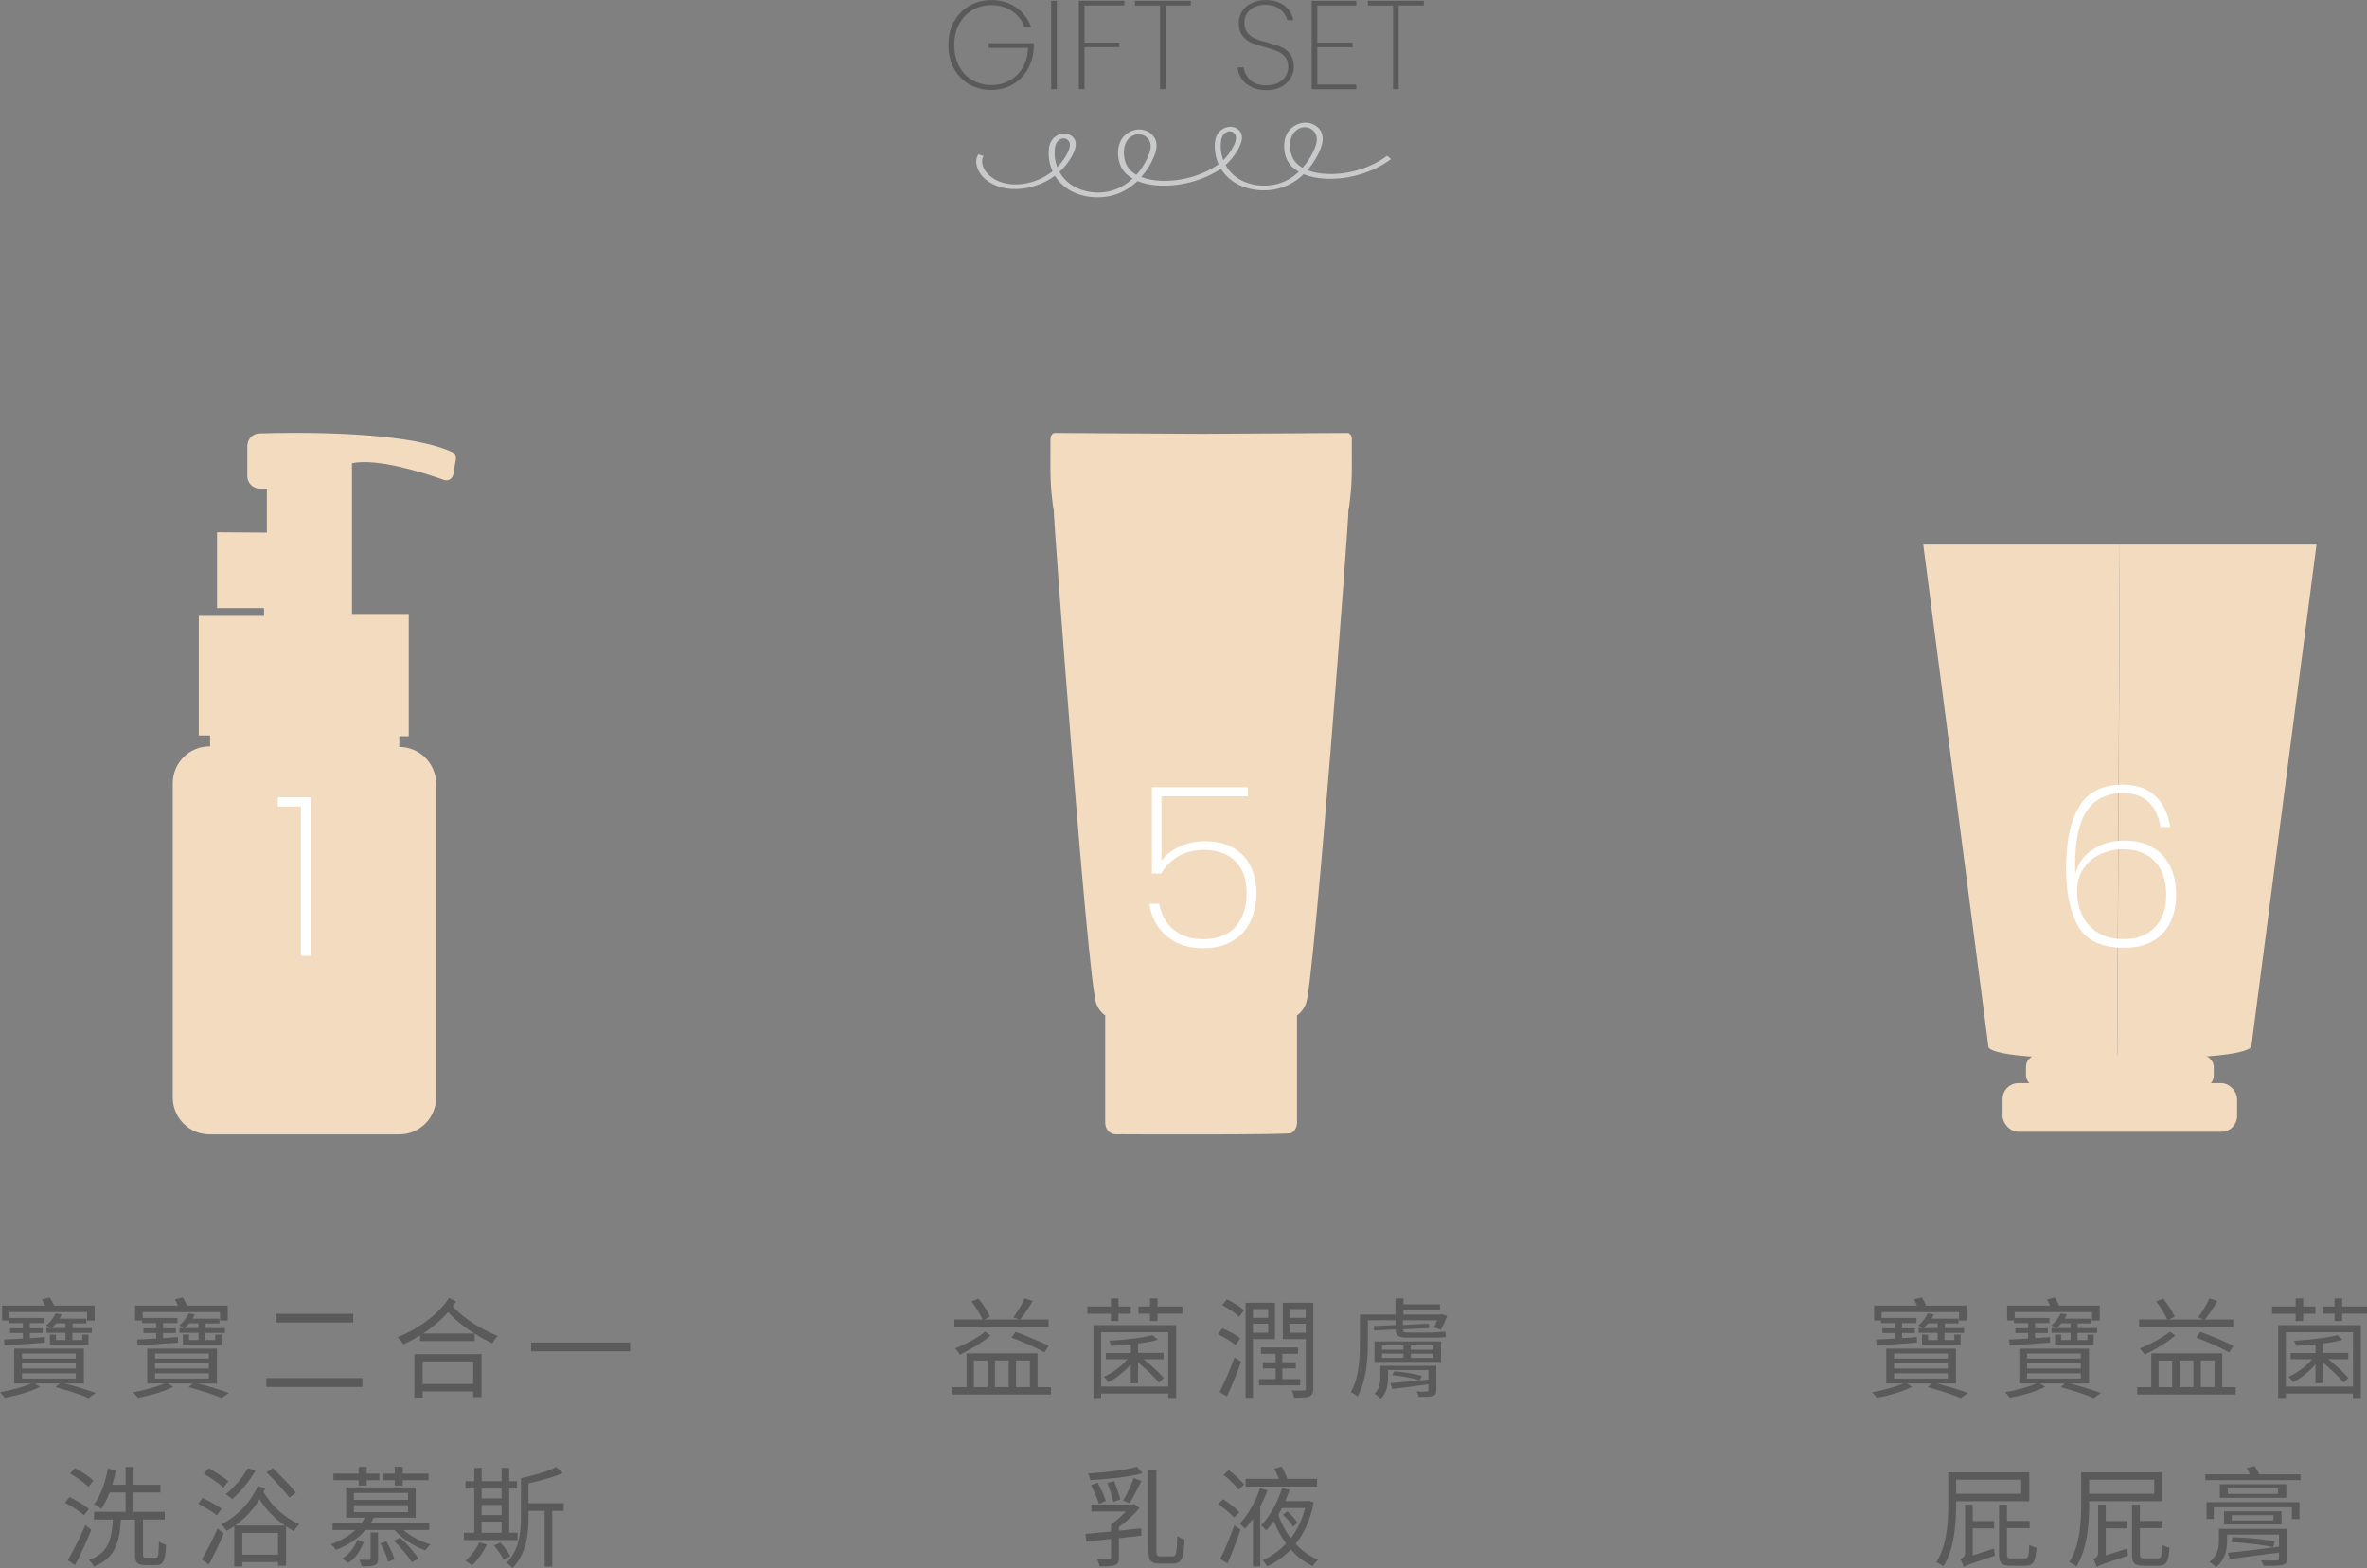<?xml version="1.0" encoding="UTF-8"?>
<svg id="_圖層_2" data-name="圖層 2" xmlns="http://www.w3.org/2000/svg" viewBox="0 0 282.23 186.95">
  <rect x="0" y="0" width="282.23" height="186.95" fill="#808080" stroke="none"/>
  <defs>
    <style>
      .cls-1 {
        opacity: .75;
      }

      .cls-2 {
        fill: #4d4d4d;
      }

      .cls-3 {
        fill: #fff;
      }

      .cls-4 {
        fill: #f3dbbf;
      }

      .cls-5 {
        fill: #c8c9ca;
      }
    </style>
  </defs>
  <g id="_圖層_1-2" data-name="圖層 1">
    <g>
      <g>
        <g class="cls-1">
          <g>
            <path class="cls-2" d="M230.95,164.95c1.36.35,2.78.79,3.69,1.13l-.85.6c-.88-.39-2.42-.88-3.95-1.3l.51-.43h-2.99l.64.39c-1.08.57-2.82,1.07-4.21,1.3-.13-.17-.4-.48-.57-.65,1.27-.21,2.83-.64,3.73-1.04h-2.04v-4.15h8.31v4.15h-2.26ZM224.28,157.44h-.82v-1.78h5.11c-.1-.26-.23-.51-.36-.74l.94-.22c.18.29.38.64.51.96h4.84v1.79h-.91v-1.01h-9.23v.7h4.15v.61h-1.72v.62h1.53v.57h-1.53v.6l1.78-.12v.66c-1.75.13-3.55.25-4.8.34l-.08-.71c.62-.03,1.4-.06,2.28-.12v-.65h-1.52v-.57h1.52v-.62h-1.68v-.31ZM225.84,161.98h6.41v-.6h-6.41v.6ZM225.84,163.17h6.41v-.61h-6.41v.61ZM225.84,164.36h6.41v-.62h-6.41v.62ZM231.85,158.91v.86h1.18v-.65h.74v1.22h-4.6v-1.22h.73v.65h1.13v-.86h-2.27v-.57h.47c-.14-.13-.35-.26-.49-.31.52-.44.9-.98,1.12-1.44l.72.12c-.08.18-.17.34-.27.51h3.22v.57h-1.66v.56h2.31v.57h-2.31ZM231.03,158.34v-.56h-1.12c-.16.19-.33.38-.52.56h1.64Z"/>
            <path class="cls-2" d="M246.81,164.95c1.37.35,2.78.79,3.69,1.13l-.85.6c-.88-.39-2.42-.88-3.95-1.3l.51-.43h-2.99l.64.39c-1.08.57-2.82,1.07-4.21,1.3-.13-.17-.4-.48-.57-.65,1.27-.21,2.83-.64,3.73-1.04h-2.04v-4.15h8.31v4.15h-2.26ZM240.14,157.44h-.82v-1.78h5.11c-.1-.26-.23-.51-.36-.74l.94-.22c.18.29.38.64.51.96h4.84v1.79h-.91v-1.01h-9.23v.7h4.15v.61h-1.72v.62h1.53v.57h-1.53v.6l1.78-.12v.66c-1.76.13-3.55.25-4.8.34l-.08-.71c.62-.03,1.4-.06,2.27-.12v-.65h-1.52v-.57h1.52v-.62h-1.68v-.31ZM241.7,161.98h6.41v-.6h-6.41v.6ZM241.7,163.17h6.41v-.61h-6.41v.61ZM241.7,164.36h6.41v-.62h-6.41v.62ZM247.71,158.91v.86h1.18v-.65h.74v1.22h-4.6v-1.22h.73v.65h1.13v-.86h-2.27v-.57h.47c-.14-.13-.35-.26-.49-.31.52-.44.9-.98,1.12-1.44l.72.12c-.08.18-.17.34-.27.51h3.22v.57h-1.66v.56h2.31v.57h-2.31ZM246.89,158.34v-.56h-1.12c-.16.19-.32.38-.52.56h1.64Z"/>
            <path class="cls-2" d="M266.57,165.39v.87h-11.74v-.87h1.68v-4.03h8.46v4.03h1.6ZM266.31,158.19h-11.25v-.87h3.34c-.25-.61-.79-1.51-1.3-2.14l.82-.36c.55.68,1.12,1.56,1.38,2.16l-.69.35h4.17l-.69-.26c.47-.61,1.04-1.57,1.35-2.26l.96.3c-.47.78-1.01,1.64-1.5,2.22h3.39v.87ZM259.37,159.23c-.88.77-2.5,1.74-3.65,2.29-.14-.23-.38-.56-.58-.75,1.13-.43,2.77-1.3,3.58-2l.66.47ZM257.38,165.39h1.62v-3.18h-1.62v3.18ZM259.89,162.2v3.18h1.64v-3.18h-1.64ZM265.8,161.25c-.88-.51-2.61-1.29-3.93-1.77l.47-.69c1.3.46,3.04,1.2,3.95,1.68l-.49.78ZM262.41,162.2v3.18h1.65v-3.18h-1.65Z"/>
            <path class="cls-2" d="M273.72,156.63h-2.81v-.86h2.81v-.96h.9v.96h1.46v.86h-1.46v.87h-.9v-.87ZM271.65,158h9.85v8.67h-.95v-.52h-8v.52h-.91v-8.67ZM272.56,158.84v6.47h8v-6.47h-8ZM276.1,162.65c-.74.88-1.77,1.69-2.67,2.14-.13-.21-.39-.48-.57-.64.99-.42,2.11-1.22,2.82-2.09h-2.56v-.74h2.98v-1.03c-.79.09-1.61.14-2.35.18-.03-.18-.13-.44-.22-.61,1.82-.12,4.02-.34,5.15-.68l.65.56c-.65.19-1.48.34-2.37.44v1.13h3.04v.74h-2.38c.91.74,1.88,1.62,2.39,2.24l-.56.55c-.53-.65-1.56-1.62-2.5-2.42v2.5h-.86v-2.27ZM282.23,155.77v.86h-2.96v.87h-.9v-.87h-1.38v-.86h1.38v-.96h.9v.96h2.96Z"/>
            <path class="cls-2" d="M233.24,178.98v.33c0,2.18-.18,5.34-1.52,7.45-.18-.16-.6-.4-.84-.51,1.3-2,1.42-4.88,1.42-6.94v-3.77h9.66v3.45h-8.71ZM233.24,176.42v1.68h7.76v-1.68h-7.76ZM237.77,184.65c.01.25.06.64.1.83-3.05,1.01-3.47,1.17-3.74,1.35-.05-.23-.23-.7-.38-.95.22-.09.56-.29.56-.77v-5.71h.91v1.96h2.56v.86h-2.56v3.22l2.55-.81ZM241.43,185.8c.42,0,.48-.27.53-1.62.21.14.58.3.86.36-.12,1.68-.38,2.14-1.31,2.14h-1.79c-1.09,0-1.36-.31-1.36-1.4v-5.88h.94v1.94h2.7v.86h-2.7v3.08c0,.44.08.52.53.52h1.61Z"/>
            <path class="cls-2" d="M249.1,178.98v.33c0,2.18-.18,5.34-1.52,7.45-.18-.16-.6-.4-.85-.51,1.3-2,1.42-4.88,1.42-6.94v-3.77h9.66v3.45h-8.71ZM249.1,176.42v1.68h7.76v-1.68h-7.76ZM253.63,184.65c.01.25.07.64.1.83-3.06,1.01-3.47,1.17-3.74,1.35-.05-.23-.23-.7-.38-.95.22-.09.56-.29.56-.77v-5.71h.91v1.96h2.56v.86h-2.56v3.22l2.55-.81ZM257.29,185.8c.42,0,.48-.27.53-1.62.21.14.58.3.86.36-.12,1.68-.38,2.14-1.31,2.14h-1.79c-1.09,0-1.37-.31-1.37-1.4v-5.88h.94v1.94h2.7v.86h-2.7v3.08c0,.44.08.52.53.52h1.61Z"/>
            <path class="cls-2" d="M274.3,175.78v.69h-11.35v-.69h5.32c-.1-.26-.25-.52-.39-.75l.95-.23c.2.29.42.66.55.99h4.93ZM263.1,179.1h11.08v2.01h-.91v-1.4h-9.31v1.4h-.86v-2.01ZM272.71,185.78c0,.51-.14.69-.56.81-.4.1-1.13.1-2.26.1-.05-.22-.19-.46-.31-.65.85.03,1.66.03,1.86.01.23-.01.3-.07.3-.26v-.69c-2.09.29-4.26.57-5.86.78l-.25-.74c1.51-.14,3.86-.44,6.11-.73v-1.44h-6.19v.71c0,1.03-.22,2.31-1.33,3.17-.16-.18-.57-.51-.78-.62,1.01-.77,1.14-1.75,1.14-2.56v-1.39h8.13v3.5ZM272.61,176.96v1.62h-7.93v-1.62h7.93ZM272.04,181.76h-6.86v-1.57h6.86v1.57ZM271.61,177.46h-5.98v.65h5.98v-.65ZM266.2,183.28c1.64.03,3.82.26,5.01.49l-.16.69c-1.18-.26-3.35-.52-5.03-.6l.18-.58ZM271.08,180.66h-4.97v.62h4.97v-.62Z"/>
          </g>
        </g>
        <g>
          <g>
            <path class="cls-4" d="M229.32,64.93l7.77,59.85s-.56,1.64,15.35,1.35l.32-61.2h-23.44Z"/>
            <path class="cls-4" d="M276.21,64.93l-7.77,59.85s-.08,1.64-15.99,1.35l.32-61.2h23.44Z"/>
          </g>
          <rect class="cls-4" x="241.57" y="125.81" width="22.39" height="3.8" rx="1.37" ry="1.37"/>
          <rect class="cls-4" x="238.78" y="129.14" width="27.96" height="5.8" rx="1.89" ry="1.89"/>
        </g>
        <path class="cls-3" d="M256.18,95.62c-.75-.71-1.78-1.06-3.08-1.06-1.84,0-3.25.68-4.22,2.04s-1.46,3.55-1.46,6.59l.03,1.04c.29-1.23.97-2.21,2.06-2.93,1.09-.72,2.36-1.08,3.8-1.08,1.93,0,3.44.58,4.53,1.74,1.09,1.16,1.63,2.75,1.63,4.77,0,1.14-.21,2.19-.64,3.13-.43.95-1.11,1.71-2.04,2.28-.93.57-2.09.86-3.48.86-2.68,0-4.51-.84-5.49-2.53-.98-1.69-1.47-4.01-1.47-6.98,0-3.2.53-5.65,1.59-7.37s2.78-2.57,5.16-2.57c1.66,0,2.97.46,3.92,1.38.96.92,1.53,2.15,1.73,3.68h-1.15c-.2-1.29-.67-2.28-1.42-2.99ZM250.5,101.82c-.84.38-1.52.94-2.05,1.7-.53.76-.79,1.68-.79,2.77,0,1,.2,1.93.6,2.8.4.87,1.02,1.56,1.86,2.09s1.88.79,3.13.79c1.54,0,2.76-.46,3.67-1.39s1.37-2.21,1.37-3.83c0-1.75-.46-3.1-1.37-4.06-.91-.96-2.18-1.43-3.8-1.43-.91,0-1.79.19-2.62.56Z"/>
        <g class="cls-1">
          <g>
            <path class="cls-2" d="M7.73,164.95c1.37.35,2.78.79,3.69,1.13l-.85.6c-.88-.39-2.42-.88-3.95-1.3l.51-.43h-2.99l.64.39c-1.08.57-2.82,1.07-4.21,1.3-.13-.17-.4-.48-.57-.65,1.27-.21,2.83-.64,3.73-1.04H1.69v-4.15h8.31v4.15h-2.26ZM1.07,157.44H.25v-1.78h5.11c-.1-.26-.23-.51-.36-.74l.94-.22c.18.29.38.64.51.96h4.84v1.79h-.91v-1.01H1.13v.7h4.15v.61h-1.72v.62h1.53v.57h-1.53v.6l1.78-.12v.66c-1.76.13-3.55.25-4.8.34l-.08-.71c.62-.03,1.4-.06,2.27-.12v-.65h-1.52v-.57h1.52v-.62h-1.68v-.31ZM2.63,161.98h6.41v-.6H2.63v.6ZM2.63,163.17h6.41v-.61H2.63v.61ZM2.63,164.36h6.41v-.62H2.63v.62ZM8.63,158.91v.86h1.18v-.65h.74v1.22h-4.6v-1.22h.73v.65h1.13v-.86h-2.27v-.57h.47c-.14-.13-.35-.26-.49-.31.52-.44.9-.98,1.12-1.44l.72.12c-.08.18-.17.34-.27.51h3.22v.57h-1.66v.56h2.31v.57h-2.31ZM7.81,158.34v-.56h-1.12c-.16.19-.32.38-.52.56h1.64Z"/>
            <path class="cls-2" d="M23.6,164.95c1.36.35,2.78.79,3.69,1.13l-.85.6c-.88-.39-2.42-.88-3.95-1.3l.51-.43h-2.99l.64.39c-1.08.57-2.82,1.07-4.21,1.3-.13-.17-.4-.48-.57-.65,1.27-.21,2.83-.64,3.73-1.04h-2.04v-4.15h8.31v4.15h-2.26ZM16.93,157.44h-.82v-1.78h5.11c-.1-.26-.23-.51-.36-.74l.94-.22c.18.29.38.64.51.96h4.84v1.79h-.91v-1.01h-9.23v.7h4.15v.61h-1.72v.62h1.53v.57h-1.53v.6l1.78-.12v.66c-1.75.13-3.55.25-4.8.34l-.08-.71c.62-.03,1.4-.06,2.28-.12v-.65h-1.52v-.57h1.52v-.62h-1.68v-.31ZM18.49,161.98h6.41v-.6h-6.41v.6ZM18.49,163.17h6.41v-.61h-6.41v.61ZM18.49,164.36h6.41v-.62h-6.41v.62ZM24.49,158.91v.86h1.18v-.65h.74v1.22h-4.6v-1.22h.73v.65h1.13v-.86h-2.27v-.57h.47c-.14-.13-.35-.26-.49-.31.52-.44.9-.98,1.12-1.44l.72.12c-.08.18-.17.34-.27.51h3.22v.57h-1.66v.56h2.31v.57h-2.31ZM23.67,158.34v-.56h-1.12c-.16.19-.33.38-.52.56h1.64Z"/>
            <path class="cls-2" d="M43.21,164.31v1.05h-11.45v-1.05h11.45ZM42.12,156.65v1.03h-9.27v-1.03h9.27Z"/>
            <path class="cls-2" d="M54.39,155.17c-.13.21-.27.39-.42.58,1.52,1.61,3.33,2.68,5.4,3.55-.25.21-.52.57-.66.87-.74-.36-1.44-.73-2.11-1.16v.88h-6.51v-.66c-.65.39-1.31.75-1.99,1.05-.17-.26-.43-.62-.7-.84,2.46-.98,4.84-2.69,6.15-4.69l.84.42ZM49.41,161.46h8.01v5.12h-1v-.68h-6.03v.73h-.98v-5.17ZM50.39,162.32v2.69h6.03v-2.69h-6.03ZM56.58,159c-1.14-.7-2.18-1.52-3.16-2.56-.84.98-1.87,1.83-2.98,2.56h6.14Z"/>
            <path class="cls-2" d="M75.13,160.07v1.05h-11.8v-1.05h11.8Z"/>
            <path class="cls-2" d="M10.02,180.68c-.48-.47-1.47-1.11-2.27-1.51l.53-.69c.79.38,1.79.96,2.31,1.42l-.57.78ZM10.89,182.39c-.55,1.37-1.3,2.99-1.94,4.21l-.86-.58c.6-1.03,1.46-2.73,2.09-4.19l.7.56ZM10.54,177.28c-.46-.49-1.4-1.16-2.18-1.59l.57-.65c.78.39,1.73,1.01,2.21,1.5l-.6.74ZM18.53,185.73c.33,0,.39-.27.43-1.95.21.17.58.34.84.4-.09,1.91-.31,2.42-1.18,2.42h-1.31c-.96,0-1.21-.29-1.21-1.29v-4.13h-1.68c-.18,2.77-.69,4.58-3.22,5.6-.1-.23-.38-.6-.6-.77,2.33-.86,2.72-2.42,2.86-4.84h-2.26v-.92h3.78v-2.31h-1.9c-.3.74-.62,1.42-1,1.94-.19-.14-.61-.42-.85-.52.78-1.03,1.33-2.64,1.64-4.26l.96.18c-.12.6-.26,1.18-.44,1.74h1.59v-2.12h.95v2.12h3.2v.92h-3.2v2.31h3.71v.92h-2.59v4.12c0,.36.05.43.38.43h1.1Z"/>
            <path class="cls-2" d="M25.87,180.67c-.48-.39-1.47-.99-2.24-1.38l.53-.7c.74.36,1.75.92,2.26,1.29l-.56.79ZM24.06,185.93c.55-.9,1.31-2.38,1.88-3.68l.74.58c-.51,1.21-1.2,2.63-1.78,3.72l-.84-.62ZM26.65,177.35c-.51-.47-1.56-1.18-2.35-1.65l.58-.65c.78.44,1.83,1.1,2.35,1.55l-.58.75ZM31.62,177.48c-.06.14-.13.27-.19.42,1.12,1.87,2.52,2.99,4.26,3.87-.25.2-.52.52-.64.79-.33-.2-.64-.38-.94-.57v4.69h-.96v-.44h-4.26v.53h-.95v-4.81c-.3.21-.6.39-.92.57-.13-.23-.42-.57-.65-.77,1.9-.95,3.54-2.67,4.38-4.6l.87.31ZM30.47,175.34c-.73,1.25-1.81,2.55-2.77,3.39-.16-.16-.56-.44-.79-.58.99-.78,2-1.96,2.65-3.11l.91.3ZM33.97,181.89c-1.17-.81-2.15-1.77-3.03-3.13-.75,1.23-1.74,2.3-2.9,3.13h5.93ZM33.15,185.36v-2.59h-4.26v2.59h4.26ZM34.49,178.54c-.57-.78-1.75-2.07-2.72-3l.75-.49c.94.88,2.16,2.12,2.76,2.93l-.79.57Z"/>
            <path class="cls-2" d="M48.11,182.42c.84.74,2.07,1.39,3.2,1.72-.18.18-.46.49-.58.71-1.33-.46-2.78-1.4-3.69-2.43h-3.45c-.82.94-1.98,1.77-3.54,2.38-.13-.22-.4-.53-.61-.68,1.25-.44,2.22-1.04,2.94-1.7h-2.73v-.78h3.43c.17-.23.31-.47.44-.7h-2.24v-3.6h8.28v3.6h-4.99c-.12.25-.25.47-.4.7h7.01v.78h-3.07ZM42.77,176.48h-3.02v-.78h3.02v-.81h.95v.81h1.52v.78h-1.52v.64h-.95v-.64ZM43.36,183.88c-.35.92-.9,1.88-1.86,2.47l-.68-.55c.88-.49,1.47-1.37,1.79-2.22l.74.3ZM42.19,178.82h6.46v-.82h-6.46v.82ZM42.19,180.29h6.46v-.84h-6.46v.84ZM44.2,182.72h.88v3.11c0,.44-.09.65-.42.79-.31.13-.79.13-1.53.13-.04-.23-.17-.55-.29-.78.53.01,1.03.01,1.16.01.16-.01.19-.05.19-.18v-3.08ZM46.07,183.78c.4.68.82,1.56.95,2.12l-.75.29c-.12-.57-.51-1.5-.91-2.17l.71-.23ZM47.07,176.48h-1.42v-.78h1.42v-.81h.95v.81h3.09v.78h-3.09v.64h-.95v-.64ZM47.71,183.33c.82.74,1.75,1.78,2.18,2.5l-.78.44c-.4-.71-1.33-1.79-2.15-2.56l.74-.38Z"/>
            <path class="cls-2" d="M61.72,183.62h-6.41v-.87h1.24v-5.28h-1.04v-.87h1.04v-1.59h.88v1.59h2.38v-1.59h.9v1.59h.95v.87h-.95v5.28h1.01v.87ZM58.05,184.14c-.42.95-1.12,1.9-1.79,2.51-.16-.17-.55-.44-.77-.57.68-.56,1.29-1.38,1.65-2.18l.91.25ZM57.43,177.47v1.18h2.38v-1.18h-2.38ZM57.43,180.64h2.38v-1.21h-2.38v1.21ZM57.43,182.75h2.38v-1.33h-2.38v1.33ZM59.66,183.91c.46.49.96,1.18,1.2,1.62l-.81.43c-.21-.46-.72-1.18-1.14-1.69l.75-.36ZM67.22,180.14h-1.37v6.64h-.91v-6.64h-1.92v.57c0,2.37-.26,4.49-1.9,6.24-.17-.19-.48-.46-.7-.62,1.51-1.6,1.7-3.59,1.7-5.63v-4.46c1.51-.33,3.25-.83,4.21-1.33l.78.7c-1.08.51-2.65.92-4.1,1.25v2.37h4.2v.91Z"/>
          </g>
        </g>
        <path class="cls-4" d="M31.82,63.51v-5.25h-.84c-.82,0-1.49-.67-1.49-1.49v-3.61c0-.8.64-1.46,1.44-1.49,4.37-.13,17.5-.3,22.95,2.22.34.16.53.53.47.9l-.31,1.79c-.09.51-.61.82-1.1.64-2.23-.79-7.92-2.64-10.97-1.99v17.97h6.77v14.58h-1.13v1.28h0c2.43,0,4.39,1.97,4.39,4.39v37.41c0,2.43-1.97,4.39-4.39,4.39h-22.62c-2.43,0-4.39-1.97-4.39-4.39v-37.48c0-2.43,1.97-4.39,4.39-4.39h.06v-1.3h-1.35v-14.26h7.78v-.93h-5.6v-9.04l5.94.04Z"/>
        <path class="cls-3" d="M33.13,96.16v-1.1h3.96v18.91h-1.21v-17.81h-2.76Z"/>
        <g class="cls-1">
          <g>
            <path class="cls-2" d="M125.31,165.39v.87h-11.74v-.87h1.68v-4.03h8.46v4.03h1.6ZM125.05,158.19h-11.25v-.87h3.34c-.25-.61-.79-1.51-1.3-2.14l.82-.36c.55.68,1.12,1.56,1.38,2.16l-.69.35h4.17l-.69-.26c.47-.61,1.04-1.57,1.35-2.26l.96.3c-.47.78-1.01,1.64-1.5,2.22h3.39v.87ZM118.11,159.23c-.88.77-2.5,1.74-3.65,2.29-.14-.23-.38-.56-.58-.75,1.13-.43,2.77-1.3,3.58-2l.66.47ZM116.12,165.39h1.62v-3.18h-1.62v3.18ZM118.63,162.2v3.18h1.64v-3.18h-1.64ZM124.54,161.25c-.88-.51-2.61-1.29-3.93-1.77l.47-.69c1.3.46,3.04,1.2,3.95,1.68l-.49.78ZM121.15,162.2v3.18h1.65v-3.18h-1.65Z"/>
            <path class="cls-2" d="M132.46,156.63h-2.81v-.86h2.81v-.96h.9v.96h1.46v.86h-1.46v.87h-.9v-.87ZM130.39,158h9.85v8.67h-.95v-.52h-8v.52h-.91v-8.67ZM131.3,158.84v6.47h8v-6.47h-8ZM134.84,162.65c-.74.88-1.77,1.69-2.67,2.14-.13-.21-.39-.48-.57-.64.99-.42,2.11-1.22,2.82-2.09h-2.56v-.74h2.98v-1.03c-.79.09-1.61.14-2.35.18-.03-.18-.13-.44-.22-.61,1.82-.12,4.02-.34,5.15-.68l.65.56c-.65.19-1.48.34-2.37.44v1.13h3.04v.74h-2.38c.91.74,1.88,1.62,2.39,2.24l-.56.55c-.53-.65-1.56-1.62-2.5-2.42v2.5h-.86v-2.27ZM140.98,155.77v.86h-2.96v.87h-.9v-.87h-1.38v-.86h1.38v-.96h.9v.96h2.96Z"/>
            <path class="cls-2" d="M147.32,160.37c-.44-.4-1.36-.95-2.13-1.29l.55-.7c.75.3,1.68.79,2.13,1.2l-.55.79ZM145.42,165.97c.52-1,1.26-2.67,1.78-4.12l.78.51c-.48,1.35-1.13,2.94-1.69,4.13l-.87-.52ZM146.28,154.92c.73.34,1.61.88,2.04,1.31l-.57.77c-.42-.43-1.3-1.03-2.02-1.39l.55-.69ZM149.4,159.66v6.99h-.88v-11.32h3.51v4.33h-2.63ZM149.4,156.08v1.04h1.82v-1.04h-1.82ZM151.22,158.9v-1.08h-1.82v1.08h1.82ZM155.02,165.17h-4.9v-.75h1.98v-1.26h-1.52v-.74h1.52v-1.01h-1.75v-.75h4.42v.75h-1.87v1.01h1.6v.74h-1.6v1.26h2.13v.75ZM156.58,165.53c0,.52-.1.81-.46.96-.34.14-.91.16-1.82.16-.04-.22-.16-.64-.27-.87.64.03,1.25.01,1.42,0,.18,0,.25-.07.25-.26v-5.86h-2.74v-4.33h3.63v10.21ZM153.78,156.08v1.04h1.91v-1.04h-1.91ZM155.69,158.9v-1.08h-1.91v1.08h1.91Z"/>
            <path class="cls-2" d="M170.9,158.85c.42,0,1.14-.04,1.42-.09.04.26.06.46.1.64-.27.07-.87.08-1.43.08h-3.34c-.95,0-1.22-.31-1.25-.97l-2.55.12-.04-.53,2.59-.12v-.57h-3.3v2.68c0,1.87-.18,4.58-1.23,6.4-.16-.16-.57-.42-.81-.49,1-1.73,1.09-4.17,1.09-5.9v-3.37h4.24v-1.92h.95v.7h4.36v.66h-4.36v.56h4.36l.17-.05.69.21c-.23.58-.51,1.25-.78,1.65l-.81-.27c.13-.22.27-.53.39-.85h-4.08v.55l3.09-.14.03.52-3.12.14c.01.29.12.39.53.39h3.09ZM171.25,165.73c0,.43-.09.6-.42.71-.31.1-.83.1-1.66.1-.05-.21-.17-.44-.27-.64.56.03,1.08.03,1.22.01.14-.01.19-.05.19-.18v-.69c-1.53.21-3.08.42-4.3.56l-.23-.69c1.17-.09,2.86-.26,4.54-.43v-1.13h-4.82v.87c0,.82-.14,1.85-.87,2.55-.14-.17-.53-.49-.74-.61.62-.58.69-1.33.69-1.95v-1.37h6.68v2.87ZM163.89,159.94h7.93v2.44h-7.93v-2.44ZM164.79,160.93h2.55v-.51h-2.55v.51ZM164.79,161.9h2.55v-.51h-2.55v.51ZM166.26,163.5c1.07.08,2.5.3,3.28.56l-.26.51c-.75-.25-2.17-.51-3.28-.61l.26-.46ZM170.9,160.42h-2.68v.51h2.68v-.51ZM170.9,161.4h-2.68v.51h2.68v-.51Z"/>
            <path class="cls-2" d="M136.1,183.09c-.88.1-1.81.21-2.69.31v2.33c0,.49-.1.73-.47.88-.38.14-.94.14-1.83.14-.05-.26-.19-.61-.3-.86.64.03,1.26.03,1.43.01.18-.01.23-.05.23-.21v-2.21c-1.09.13-2.12.23-2.94.33l-.1-.92c.82-.08,1.88-.17,3.04-.29v-.84c.58-.39,1.25-.99,1.78-1.55h-4.12v-.83h4.88l.22-.07.64.49c-.66.79-1.6,1.64-2.46,2.26v.44c.87-.09,1.79-.18,2.68-.29v.86ZM136.23,175.64c-1.62.47-4.13.71-6.23.83-.03-.22-.16-.57-.26-.79,2.04-.13,4.5-.4,5.82-.81l.66.77ZM131.03,179.3c-.17-.6-.58-1.53-.94-2.22l.78-.31c.39.69.79,1.61.99,2.18l-.83.35ZM132.84,176.57c.27.7.6,1.61.74,2.2l-.83.3c-.13-.6-.44-1.55-.7-2.26l.79-.23ZM133.92,178.91c.43-.7.98-1.87,1.26-2.69l.92.36c-.43.88-.98,1.96-1.42,2.63l-.77-.3ZM139.81,185.56c.44,0,.52-.48.57-2.42.23.18.6.36.86.43-.09,2.12-.32,2.85-1.36,2.85h-1.6c-1.07,0-1.35-.35-1.35-1.61v-9.57h.95v9.58c0,.64.09.74.52.74h1.42Z"/>
            <path class="cls-2" d="M147.15,180.93c-.4-.46-1.23-1.14-1.9-1.61l.6-.58c.68.46,1.51,1.1,1.92,1.56l-.62.64ZM145.51,185.86c.49-.97,1.18-2.6,1.66-4l.75.52c-.44,1.3-1.04,2.85-1.56,4.02l-.86-.53ZM147.7,177.61c-.38-.51-1.16-1.26-1.81-1.78l.62-.55c.65.49,1.44,1.22,1.85,1.7l-.66.62ZM151.15,177.67c-.25.62-.55,1.29-.88,1.94v7.15h-.87v-5.69c-.3.43-.61.84-.95,1.2-.13-.17-.44-.46-.64-.6,1.07-1.1,1.99-2.85,2.43-4.24l.91.25ZM157.04,177.24h-8.52v-.92h3.97c-.14-.39-.34-.84-.55-1.21l.87-.25c.27.44.53,1.01.69,1.46h3.54v.92ZM156.64,179.17c-.4,2.04-1.16,3.65-2.15,4.91.75.82,1.66,1.47,2.67,1.88-.21.18-.49.52-.64.77-.98-.47-1.86-1.14-2.6-1.99-.83.88-1.79,1.53-2.83,2.01-.13-.22-.36-.55-.56-.73,1.03-.43,1.99-1.09,2.82-1.99-.58-.78-1.08-1.68-1.47-2.67-.27.42-.59.78-.9,1.12-.14-.17-.44-.47-.61-.6,1.13-1.16,2.05-2.98,2.5-4.47l.9.22c-.16.44-.34.9-.53,1.34h2.67l.16-.04.58.22ZM152.86,179.79c-.14.27-.3.53-.44.81.35,1.03.86,1.98,1.5,2.81.75-.99,1.34-2.2,1.7-3.61h-2.76ZM153.49,180.19c.47.4.99.99,1.22,1.38l-.53.46c-.22-.4-.73-1.01-1.2-1.43l.51-.4Z"/>
          </g>
        </g>
        <path class="cls-4" d="M161.19,52.36c0-.17-.04-.33-.11-.46-.1-.18-.25-.29-.41-.28l-17.45.1-17.45-.1c-.16,0-.31.1-.41.28-.07.13-.11.3-.11.46.02,2.38-.1,4.75.2,7.09.06.48.09.95.2,1.43-.09.41,4.02,55.47,5.03,58.67.24.75.77,1.32,1.1,1.51v12.83c.01.57.34,1.03.69,1.21.45.23.91.12,1.38.14.27.01,19.66.08,20.11-.14.35-.18.68-.64.69-1.21v-12.83c.33-.19.86-.76,1.1-1.51,1.01-3.2,5.12-58.26,5.03-58.67.1-.47.14-.94.2-1.43.3-2.34.18-4.71.2-7.09Z"/>
        <path class="cls-3" d="M148.78,94.94h-10.29v7.69c.48-.68,1.19-1.24,2.12-1.67.93-.44,1.94-.66,3.03-.66,1.45,0,2.63.29,3.55.87.92.58,1.58,1.33,2,2.26s.62,1.94.62,3.03c0,1.21-.22,2.32-.67,3.31-.45.99-1.15,1.79-2.1,2.38-.96.6-2.16.9-3.6.9-1.75,0-3.19-.48-4.33-1.43-1.13-.96-1.83-2.25-2.08-3.87h1.18c.27,1.38.87,2.42,1.79,3.15.93.72,2.07,1.08,3.43,1.08,1.73,0,3.04-.5,3.91-1.51.87-1.01,1.31-2.33,1.31-3.98s-.44-2.87-1.33-3.78c-.88-.91-2.15-1.37-3.79-1.37-1.12,0-2.13.25-3.01.75-.88.5-1.57,1.19-2.05,2.06h-1.12v-10.29h11.44v1.07Z"/>
      </g>
      <g>
        <path class="cls-5" d="M146.05,19.79c-2.11,1.58-5,2.45-7.73,2.34-1.02-.04-1.93-.23-2.69-.54-.67.64-1.51,1.22-2.57,1.58-2,.68-4.4.36-5.97-.8-.54-.39-.98-.87-1.31-1.42-.29.22-.61.42-.93.6-1.52.83-3.36,1.17-4.94.9-1.69-.29-3.03-1.28-3.41-2.54-.17-.55-.12-1.07.14-1.51l.63.19c-.24.4-.18.84-.09,1.14.32,1.08,1.48,1.93,2.94,2.18,1.39.24,3.02-.07,4.36-.81.36-.2.7-.43,1.02-.68-.35-.76-.5-1.62-.45-2.52.02-.36.09-.79.36-1.18.31-.46.87-.77,1.42-.79.75-.03,1.27.44,1.4.92.12.5-.06,1.02-.24,1.41-.39.83-.96,1.59-1.67,2.23.31.56.74,1.05,1.27,1.44,1.39,1.02,3.5,1.31,5.25.71.9-.31,1.64-.8,2.22-1.35-.39-.22-.72-.48-.98-.78-.53-.62-.8-1.45-.77-2.39.02-.63.17-1.15.46-1.58.39-.57,1.06-.99,1.75-1.08,1.14-.16,2.06.54,2.3,1.31.24.8-.09,1.65-.4,2.3-.26.55-.69,1.3-1.34,2.03.66.26,1.46.42,2.35.45,2.53.11,5.21-.7,7.16-2.17l.45.38ZM135.5,20.85c.6-.68,1.01-1.39,1.26-1.9.28-.58.58-1.32.37-1.98-.16-.54-.8-1.05-1.56-.95-.46.06-.92.35-1.19.76-.23.34-.36.77-.37,1.31-.02.84.21,1.56.67,2.1.22.25.5.47.83.66ZM126.05,19.94c.53-.53.97-1.14,1.28-1.8.15-.32.31-.73.21-1.1-.07-.28-.38-.56-.75-.54-.33.01-.63.24-.77.46-.2.29-.24.63-.26.93-.05.73.06,1.42.3,2.06Z"/>
        <path class="cls-5" d="M165.4,18.57c-1.95,1.46-4.63,2.27-7.16,2.17-.89-.04-1.69-.19-2.35-.45.64-.73,1.07-1.48,1.34-2.03.31-.65.64-1.5.4-2.3-.23-.77-1.15-1.47-2.3-1.31-.69.1-1.36.51-1.75,1.08-.29.43-.44.94-.46,1.58-.03.95.24,1.78.77,2.39.26.3.59.56.98.78-.59.55-1.32,1.05-2.22,1.35-1.75.59-3.86.31-5.25-.71-.54-.39-.96-.88-1.27-1.44.71-.64,1.28-1.4,1.67-2.23.18-.39.37-.91.24-1.41-.13-.48-.65-.96-1.4-.92-.55.02-1.11.33-1.42.79-.27.39-.33.82-.36,1.18-.06.9.1,1.76.45,2.52-.23.18.03.7.28.52.33.54.77,1.02,1.31,1.42,1.57,1.15,3.97,1.47,5.97.8,1.06-.36,1.91-.94,2.57-1.58.75.31,1.67.5,2.69.54,2.73.11,5.62-.76,7.73-2.34l-.45-.38ZM145.57,17.05c.02-.3.07-.64.26-.93.15-.22.45-.45.77-.46.37-.02.67.26.75.54.1.37-.06.78-.21,1.1-.31.66-.74,1.27-1.28,1.8-.24-.63-.35-1.33-.3-2.06ZM155.32,20.01c-.33-.19-.62-.41-.83-.66-.46-.53-.69-1.26-.67-2.1.02-.54.14-.97.37-1.31.28-.4.73-.7,1.19-.76.76-.11,1.4.41,1.56.95.21.65-.09,1.4-.37,1.98-.25.51-.65,1.22-1.26,1.9Z"/>
      </g>
      <g class="cls-1">
        <g>
          <path class="cls-2" d="M113.75,2.6c.44-.82,1.05-1.45,1.83-1.91.78-.46,1.66-.68,2.62-.68,1.13,0,2.11.28,2.93.85.82.56,1.43,1.35,1.81,2.35h-.78c-.3-.79-.8-1.42-1.49-1.89-.7-.47-1.52-.71-2.47-.71-.83,0-1.58.2-2.25.59-.67.39-1.2.94-1.59,1.66-.39.72-.58,1.56-.58,2.52s.2,1.8.58,2.52c.39.72.92,1.27,1.59,1.66.67.38,1.42.58,2.25.58s1.53-.18,2.18-.54,1.17-.87,1.56-1.54c.39-.67.6-1.45.64-2.35h-4.7v-.56h5.38v.45c-.03.98-.27,1.86-.71,2.64s-1.04,1.39-1.8,1.83c-.76.44-1.62.66-2.57.66s-1.84-.23-2.62-.68c-.78-.46-1.39-1.09-1.83-1.91-.44-.82-.66-1.74-.66-2.77s.22-1.97.66-2.78Z"/>
          <path class="cls-2" d="M126.01.1v10.53h-.67V.1h.67Z"/>
          <path class="cls-2" d="M134.06.1v.55h-4.75v4.43h4.15v.55h-4.15v5h-.67V.1h5.43Z"/>
          <path class="cls-2" d="M141.99.1v.55h-3v9.98h-.67V.66h-3V.1h6.67Z"/>
          <path class="cls-2" d="M149.25,10.38c-.51-.24-.91-.56-1.19-.97-.29-.41-.45-.87-.49-1.37h.71c.08.55.34,1.04.77,1.48s1.1.65,1.99.65c.52,0,.97-.1,1.36-.29.38-.2.68-.46.89-.79s.31-.69.31-1.09c0-.51-.12-.92-.37-1.21-.25-.3-.55-.53-.92-.68s-.86-.31-1.48-.48c-.68-.18-1.23-.36-1.64-.54s-.76-.46-1.05-.83-.43-.89-.43-1.54c0-.5.13-.96.4-1.37.26-.42.64-.74,1.13-.98.49-.24,1.05-.36,1.69-.36.93,0,1.68.23,2.25.69.57.46.91,1.02,1.02,1.69h-.72c-.06-.28-.19-.56-.4-.84-.21-.28-.5-.51-.87-.7-.38-.18-.82-.28-1.34-.28-.7,0-1.29.19-1.77.58-.48.38-.72.9-.72,1.55,0,.51.12.92.38,1.22.25.3.56.54.92.69.37.16.86.31,1.48.47.69.19,1.24.37,1.64.55.4.18.75.45,1.04.83.28.38.43.88.43,1.52,0,.47-.12.92-.38,1.34-.25.42-.62.76-1.1,1.03-.48.26-1.07.4-1.76.4s-1.28-.12-1.79-.36Z"/>
          <path class="cls-2" d="M157.07.66v4.43h4.2v.54h-4.2v4.45h4.65v.56h-5.32V.1h5.32v.55h-4.65Z"/>
          <path class="cls-2" d="M169.77.1v.55h-3v9.98h-.67V.66h-3V.1h6.67Z"/>
        </g>
      </g>
    </g>
  </g>
</svg>